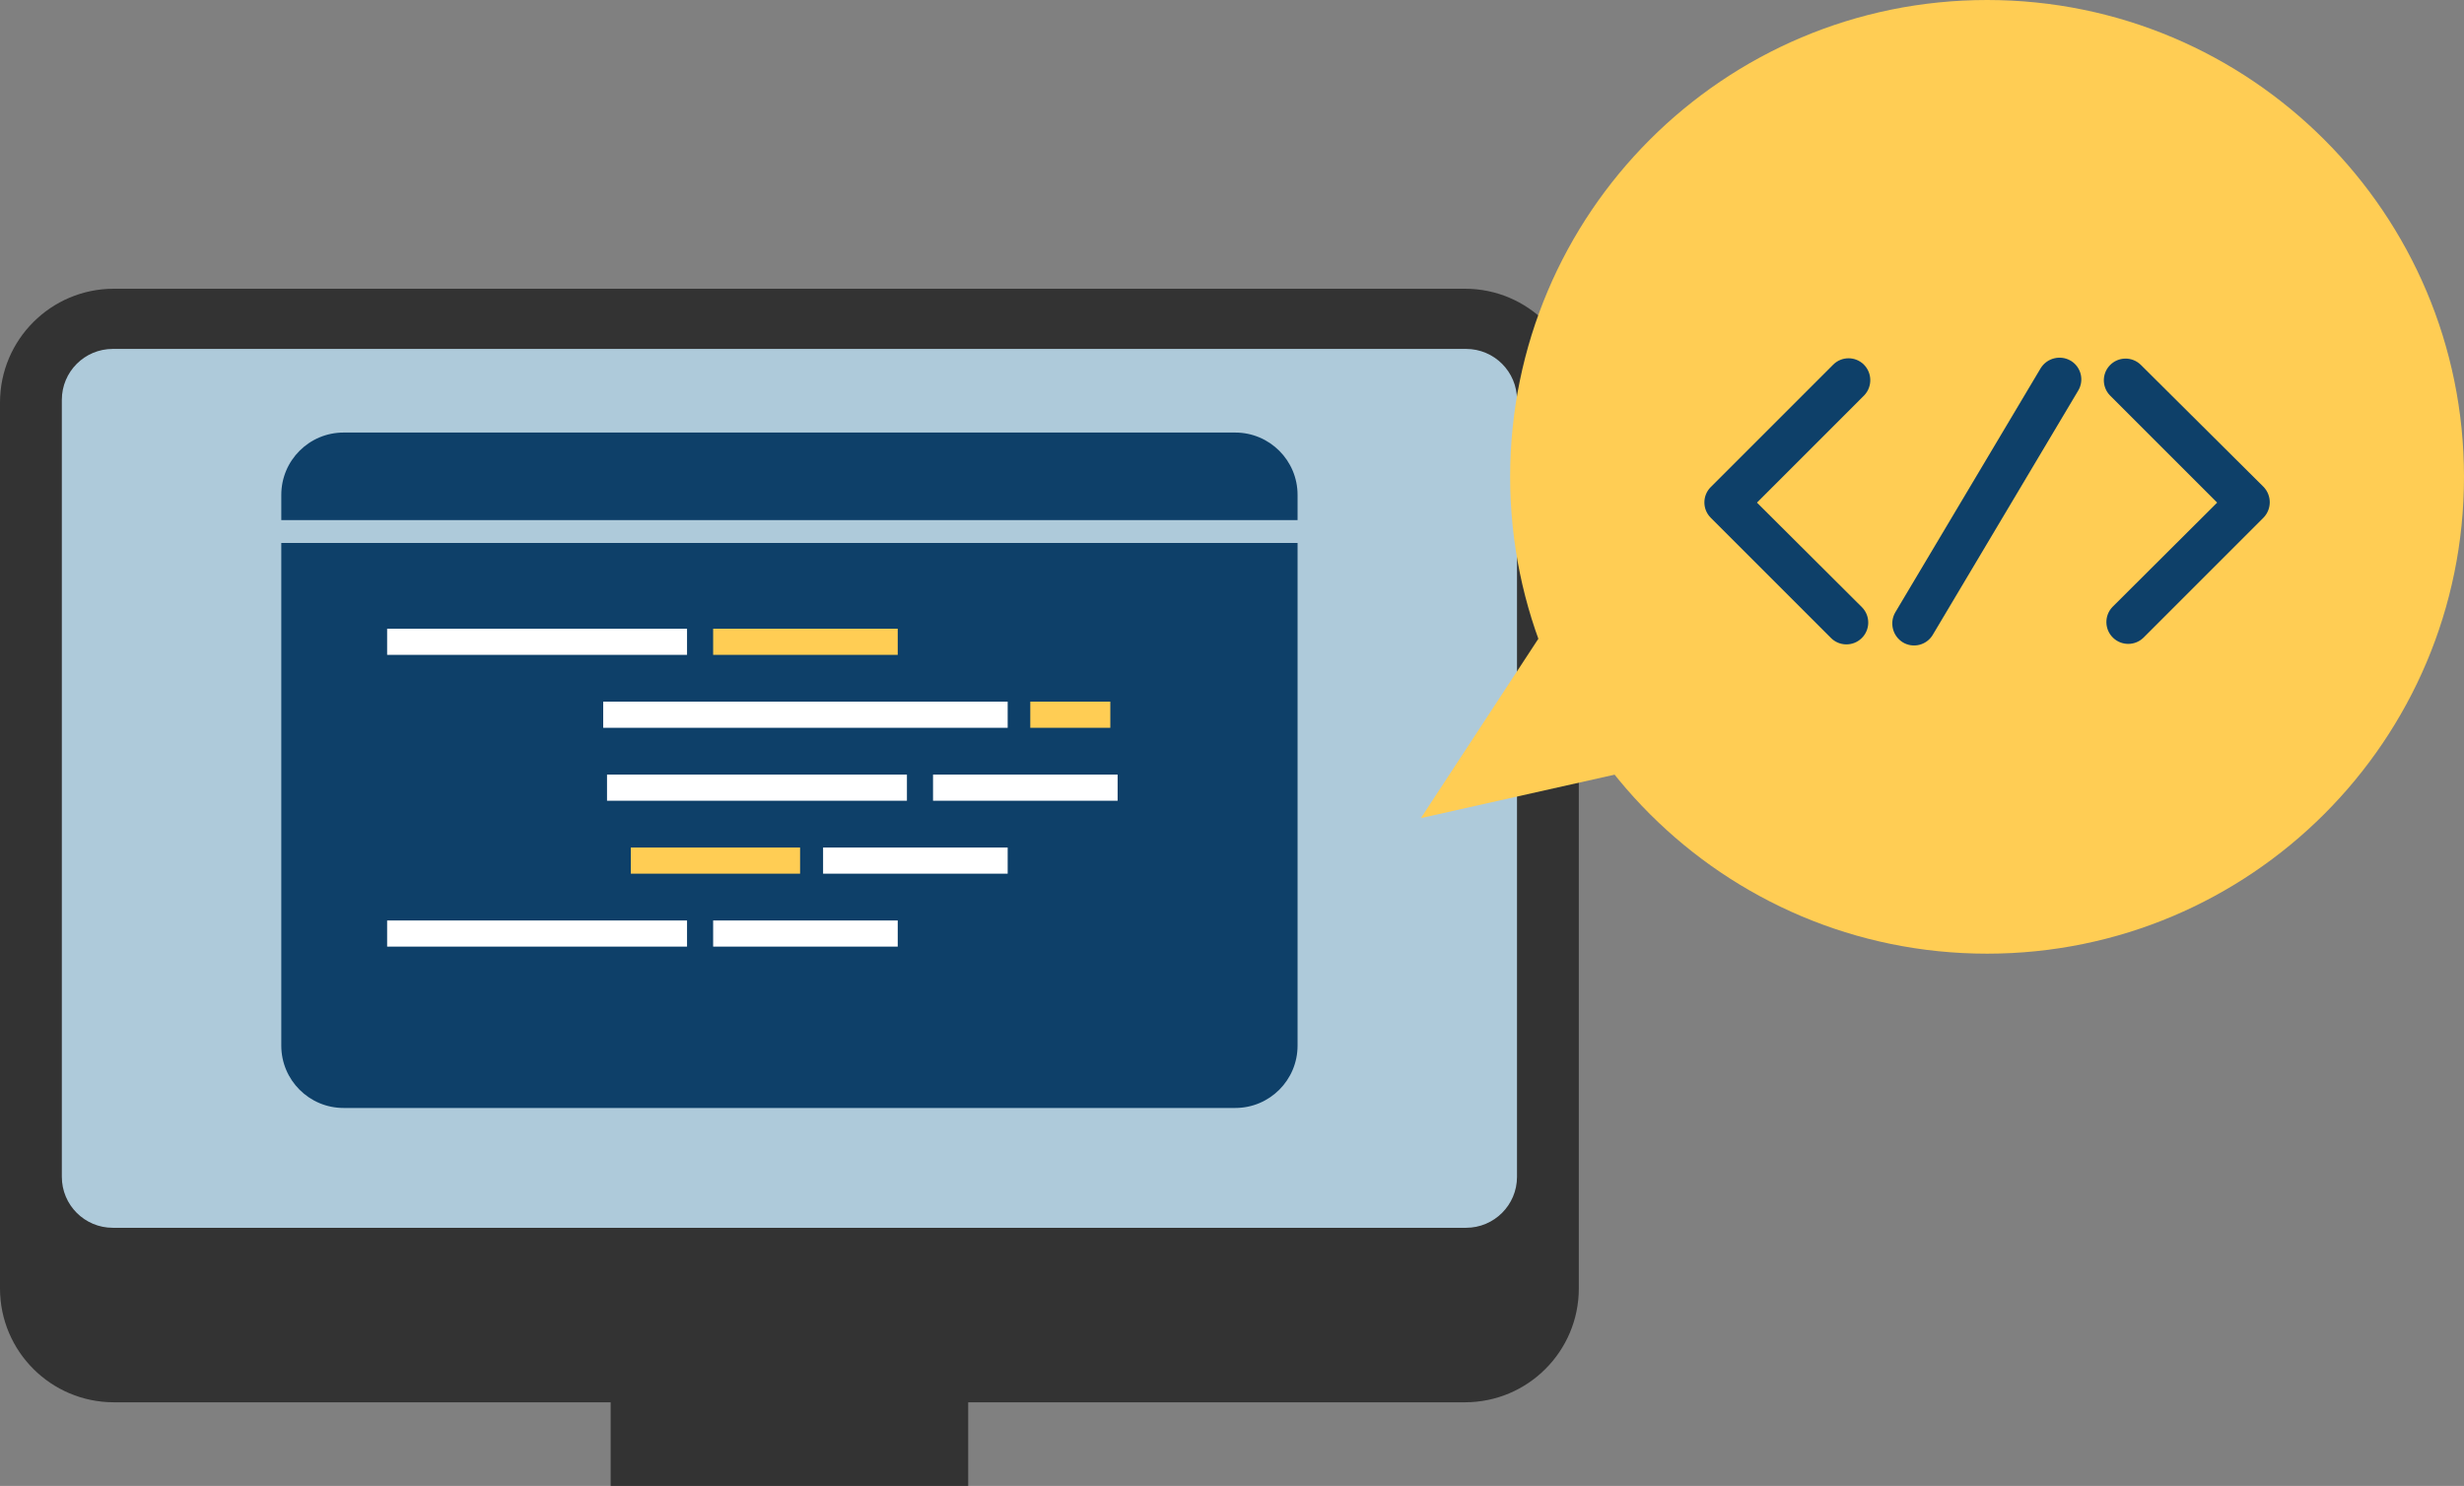 <?xml version="1.0" encoding="UTF-8"?><svg id="b" xmlns="http://www.w3.org/2000/svg" viewBox="0 0 199.036 120.055"><rect x="0" y="0" width="199.036" height="120.055" fill="#808080" stroke="none"/><defs><style>.z{fill:#0e4069;}.z,.aa,.ab,.ac,.ad{stroke-width:0px;}.aa{fill:#aecada;}.ab{fill:#333;}.ac{fill:#fff;}.ad{fill:#ffcd54;}</style></defs><g id="c"><g id="d"><path class="ab" d="M9.2,23.327h109.133c5.081,0,9.2,4.119,9.2,9.2v71.568c0,5.081-4.119,9.2-9.2,9.2H9.2C4.119,113.295,0,109.176,0,104.095V32.527c0-5.081,4.119-9.2,9.2-9.2Z"/></g><g id="e"><path class="aa" d="M9.11,28.19h109.315c2.273,0,4.115,1.842,4.115,4.115v62.777c0,2.273-1.842,4.115-4.115,4.115H9.11c-2.273,0-4.115-1.842-4.115-4.115v-62.777c0-2.273,1.842-4.115,4.115-4.115Z"/></g><g id="f"><path class="ad" d="M60.535,56.689h6.465v2.112h-6.465v-2.112Z"/></g><g id="g"><path class="ac" d="M59.481,68.475h8.573v2.112h-8.573v-2.112Z"/></g><g id="h"><path class="z" d="M99.779,89.516H27.756c-2.78,0-5.034-2.255-5.034-5.035v-40.612h82.092v40.612c0,2.781-2.254,5.035-5.035,5.035h0Z"/></g><g id="i"><path class="z" d="M22.722,42.022v-2.041c0-2.78,2.254-5.034,5.034-5.034h72.023c2.78,0,5.035,2.254,5.035,5.034v2.041H22.722Z"/></g><g id="j"><path class="ac" d="M31.271,50.796h24.226v2.112h-24.226v-2.112Z"/></g><g id="k"><path class="ad" d="M57.606,50.796h14.911v2.112h-14.911v-2.112Z"/></g><g id="l"><path class="ad" d="M83.224,56.689h6.465v2.112h-6.465v-2.112Z"/></g><g id="m"><path class="ac" d="M48.726,56.689h32.672v2.112h-32.672v-2.112Z"/></g><g id="n"><path class="ac" d="M49.033,62.582h24.226v2.112h-24.226v-2.112Z"/></g><g id="o"><path class="ac" d="M75.368,62.582h14.911v2.112h-14.911v-2.112Z"/></g><g id="p"><path class="ad" d="M50.957,68.475h13.672v2.112h-13.672v-2.112Z"/></g><g id="q"><path class="ac" d="M66.487,68.475h14.911v2.112h-14.911v-2.112Z"/></g><g id="r"><path class="ac" d="M31.271,74.368h24.226v2.112h-24.226v-2.112Z"/></g><g id="s"><path class="ac" d="M57.606,74.368h14.911v2.112h-14.911v-2.112Z"/></g><g id="t"><path class="ab" d="M49.327,110.428h28.882v9.627h-28.882v-9.627Z"/></g><g id="u"><path class="ad" d="M160.511,0c21.277,0,38.525,17.248,38.525,38.525s-17.248,38.525-38.525,38.525-38.525-17.248-38.525-38.525h0C121.986,17.248,139.234,0,160.511,0Z"/></g><g id="v"><path class="z" d="M172.911,29.46c-.699-.67-1.81-.647-2.48.052-.651.678-.651,1.749,0,2.428l8.666,8.667-8.466,8.438c-.669.708-.638,1.824.069,2.494.686.649,1.76.643,2.439-.014l9.693-9.693c.684-.696.684-1.812,0-2.508l-9.921-9.864Z"/></g><g id="w"><path class="z" d="M150.562,29.46c-.685-.684-1.795-.684-2.48,0l-9.892,9.892c-.685.684-.685,1.794,0,2.479h0s9.692,9.694,9.692,9.694c.678.7,1.795.717,2.494.039.7-.678.717-1.795.039-2.494-.008-.008-.016-.017-.025-.025l-8.467-8.438,8.666-8.667c.662-.698.65-1.797-.028-2.48Z"/></g><g id="x"><path class="z" d="M167.267,29.143c-.837-.487-1.91-.222-2.423.6l-11.745,19.727c-.488.837-.222,1.91.6,2.423.829.505,1.91.242,2.415-.586.003-.005.005-.009.008-.014l11.745-19.727c.505-.827.244-1.907-.583-2.413-.006-.003-.011-.007-.017-.01Z"/></g><g id="y"><path class="ad" d="M124.267,51.603l-9.491,14.494,18.027-4.043"/></g></g></svg>
